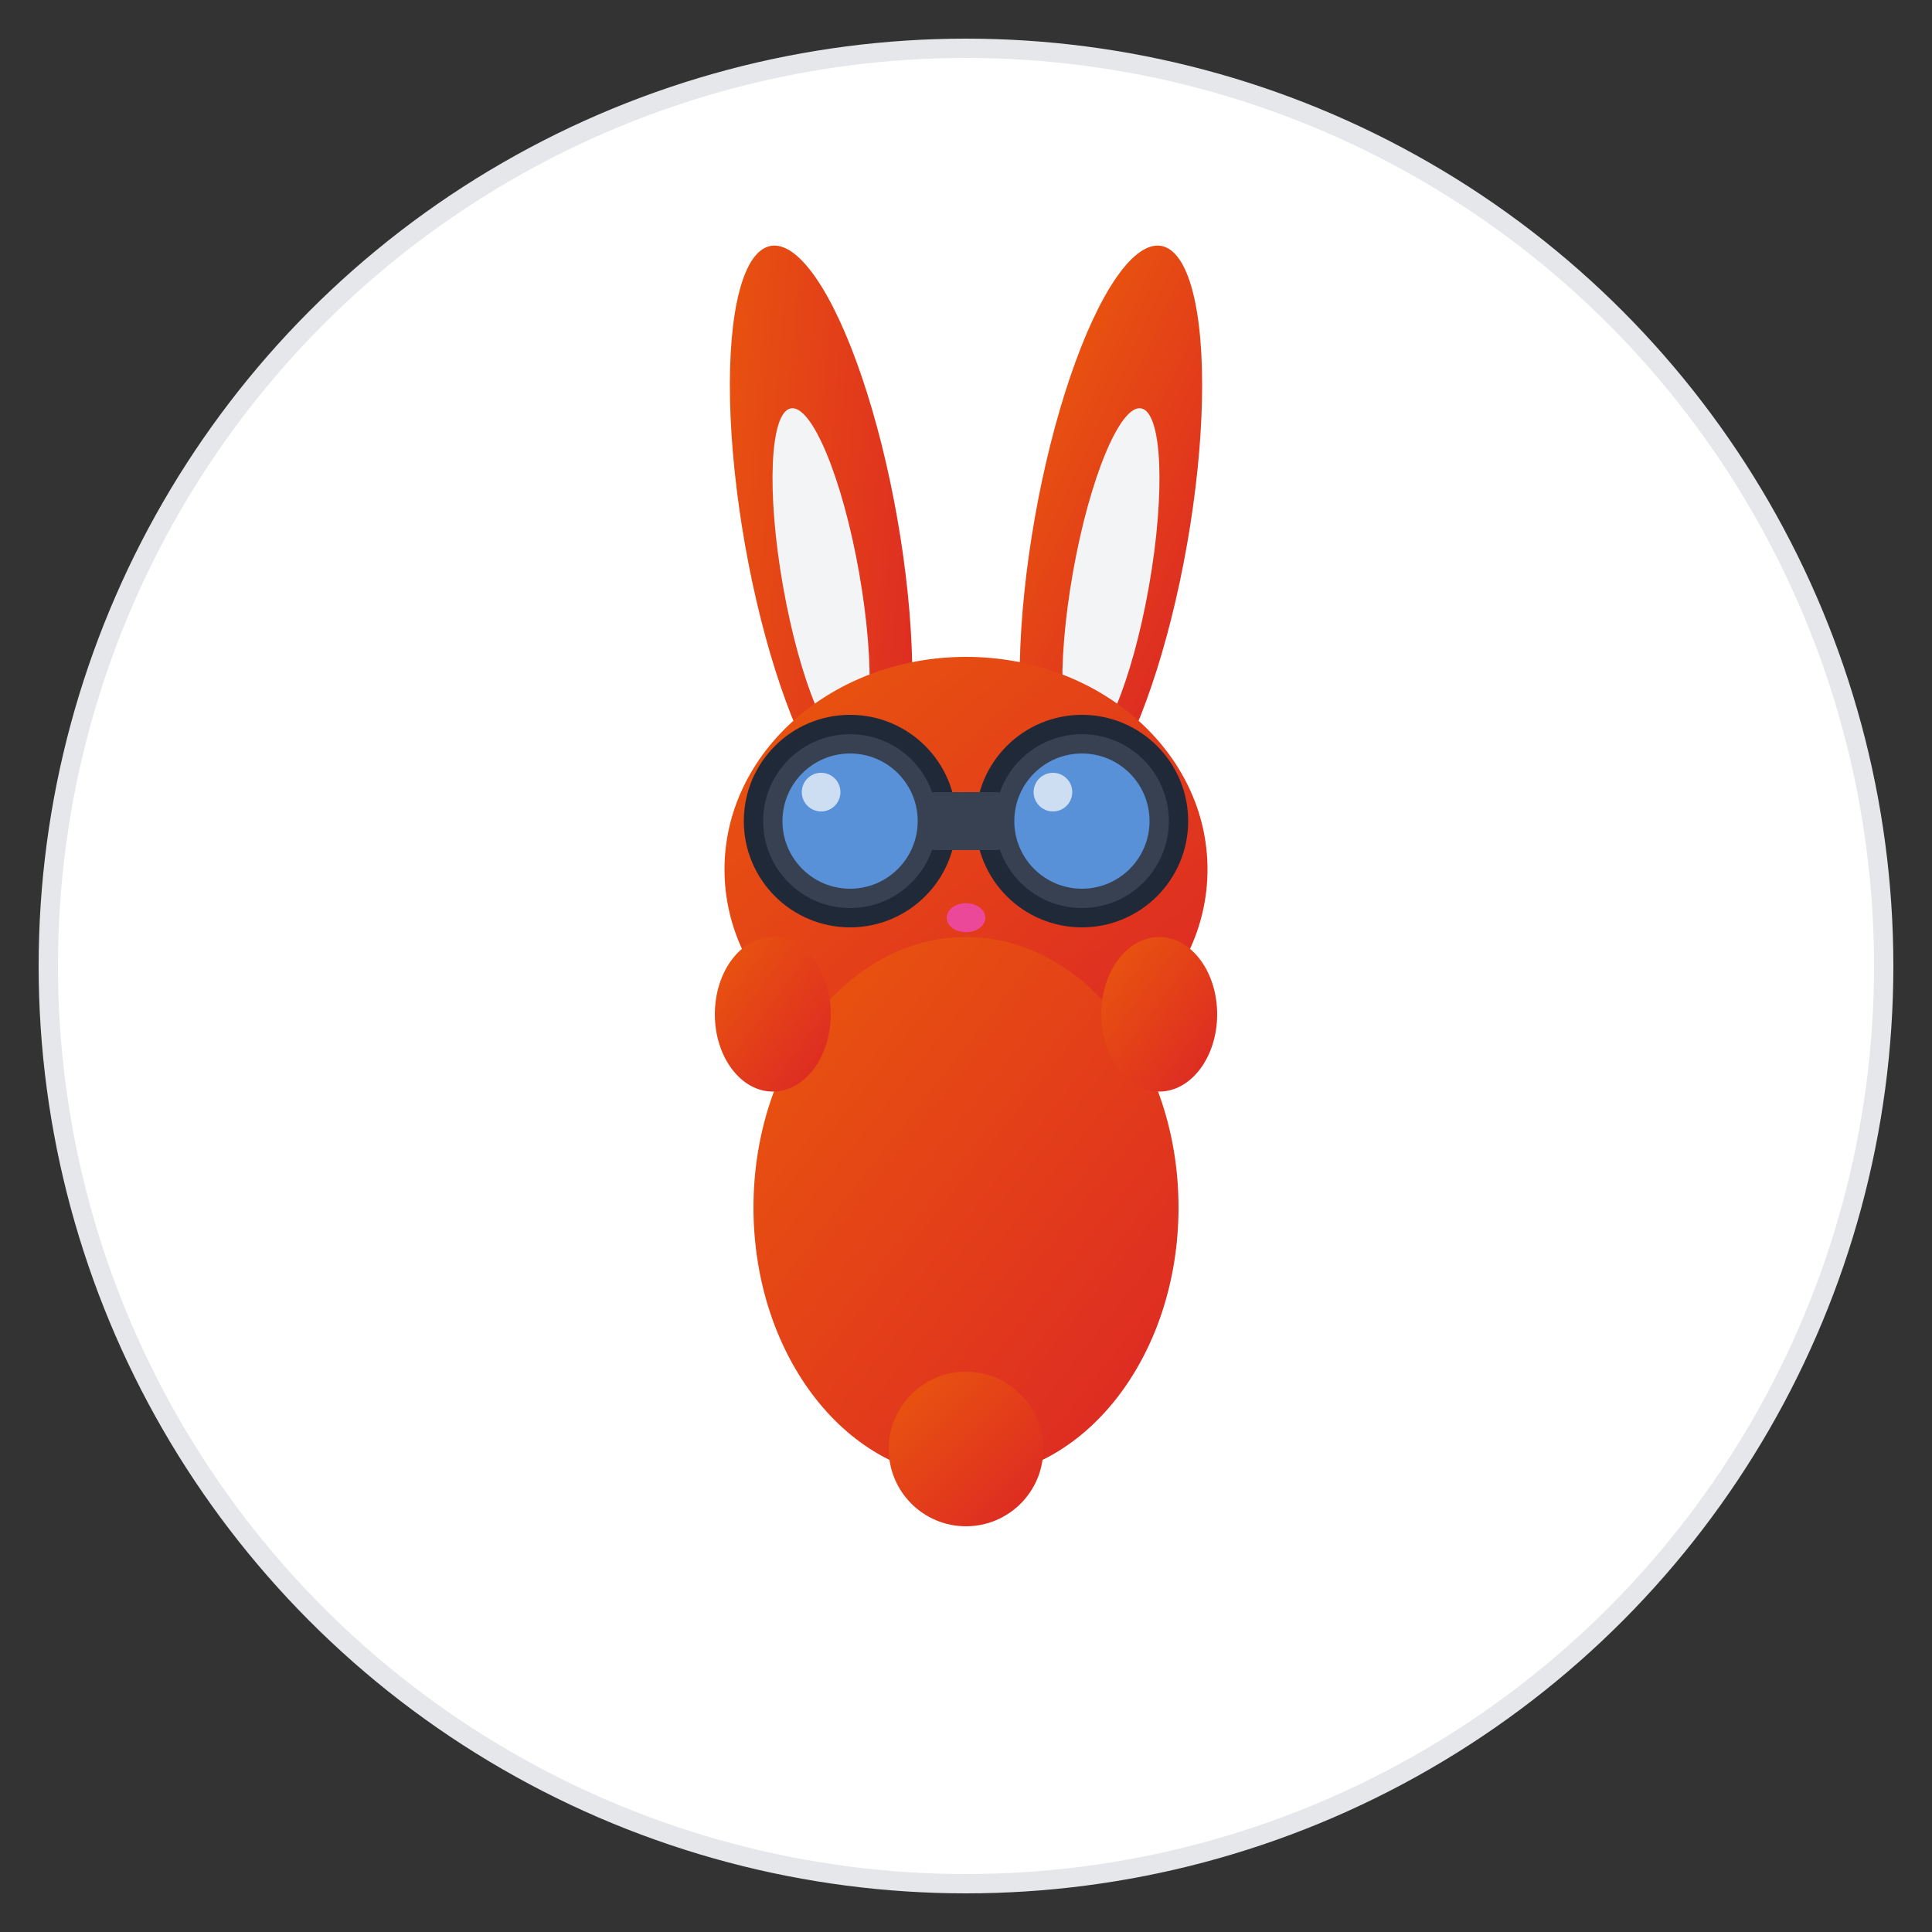 <svg width="200" height="200" viewBox="0 0 200 200" xmlns="http://www.w3.org/2000/svg">
  <rect x="0" y="0" width="200" height="200" fill="#333333" stroke="none"/>
  <defs>
    <linearGradient id="rabbitGradient" x1="0%" y1="0%" x2="100%" y2="100%">
      <stop offset="0%" style="stop-color:#EA580C;stop-opacity:1" />
      <stop offset="100%" style="stop-color:#DC2626;stop-opacity:1" />
    </linearGradient>
  </defs>
  
  <!-- Background circle -->
  <circle cx="100" cy="100" r="95" fill="#FFFFFF" stroke="#E5E7EB" stroke-width="2"/>
  
  <!-- Rabbit -->
  <g transform="translate(100, 100)">
    <!-- Rabbit ears -->
    <ellipse cx="-15" cy="-45" rx="8" ry="30" fill="url(#rabbitGradient)" transform="rotate(-10 -15 -45)"/>
    <ellipse cx="15" cy="-45" rx="8" ry="30" fill="url(#rabbitGradient)" transform="rotate(10 15 -45)"/>
    
    <!-- Inner ears -->
    <ellipse cx="-15" cy="-40" rx="4" ry="18" fill="#F3F4F6" transform="rotate(-10 -15 -40)"/>
    <ellipse cx="15" cy="-40" rx="4" ry="18" fill="#F3F4F6" transform="rotate(10 15 -40)"/>
    
    <!-- Rabbit head -->
    <ellipse cx="0" cy="-10" rx="25" ry="22" fill="url(#rabbitGradient)"/>
    
    <!-- Rabbit body -->
    <ellipse cx="0" cy="25" rx="22" ry="28" fill="url(#rabbitGradient)"/>
    
    <!-- Binoculars -->
    <g transform="translate(0, -15)">
      <!-- Binocular tubes -->
      <circle cx="-12" cy="0" r="10" fill="#374151" stroke="#1F2937" stroke-width="2"/>
      <circle cx="12" cy="0" r="10" fill="#374151" stroke="#1F2937" stroke-width="2"/>
      
      <!-- Binocular bridge -->
      <rect x="-6" y="-3" width="12" height="6" rx="3" fill="#374151"/>
      
      <!-- Lenses -->
      <circle cx="-12" cy="0" r="7" fill="#60A5FA" opacity="0.8"/>
      <circle cx="12" cy="0" r="7" fill="#60A5FA" opacity="0.8"/>
      
      <!-- Lens reflections -->
      <circle cx="-15" cy="-3" r="2" fill="#FFFFFF" opacity="0.7"/>
      <circle cx="9" cy="-3" r="2" fill="#FFFFFF" opacity="0.7"/>
    </g>
    
    <!-- Rabbit paws holding binoculars -->
    <ellipse cx="-20" cy="5" rx="6" ry="8" fill="url(#rabbitGradient)"/>
    <ellipse cx="20" cy="5" rx="6" ry="8" fill="url(#rabbitGradient)"/>
    
    <!-- Nose -->
    <ellipse cx="0" cy="-5" rx="2" ry="1.5" fill="#EC4899"/>
    
    <!-- Tail -->
    <circle cx="0" cy="50" r="8" fill="url(#rabbitGradient)"/>
  </g>
</svg>